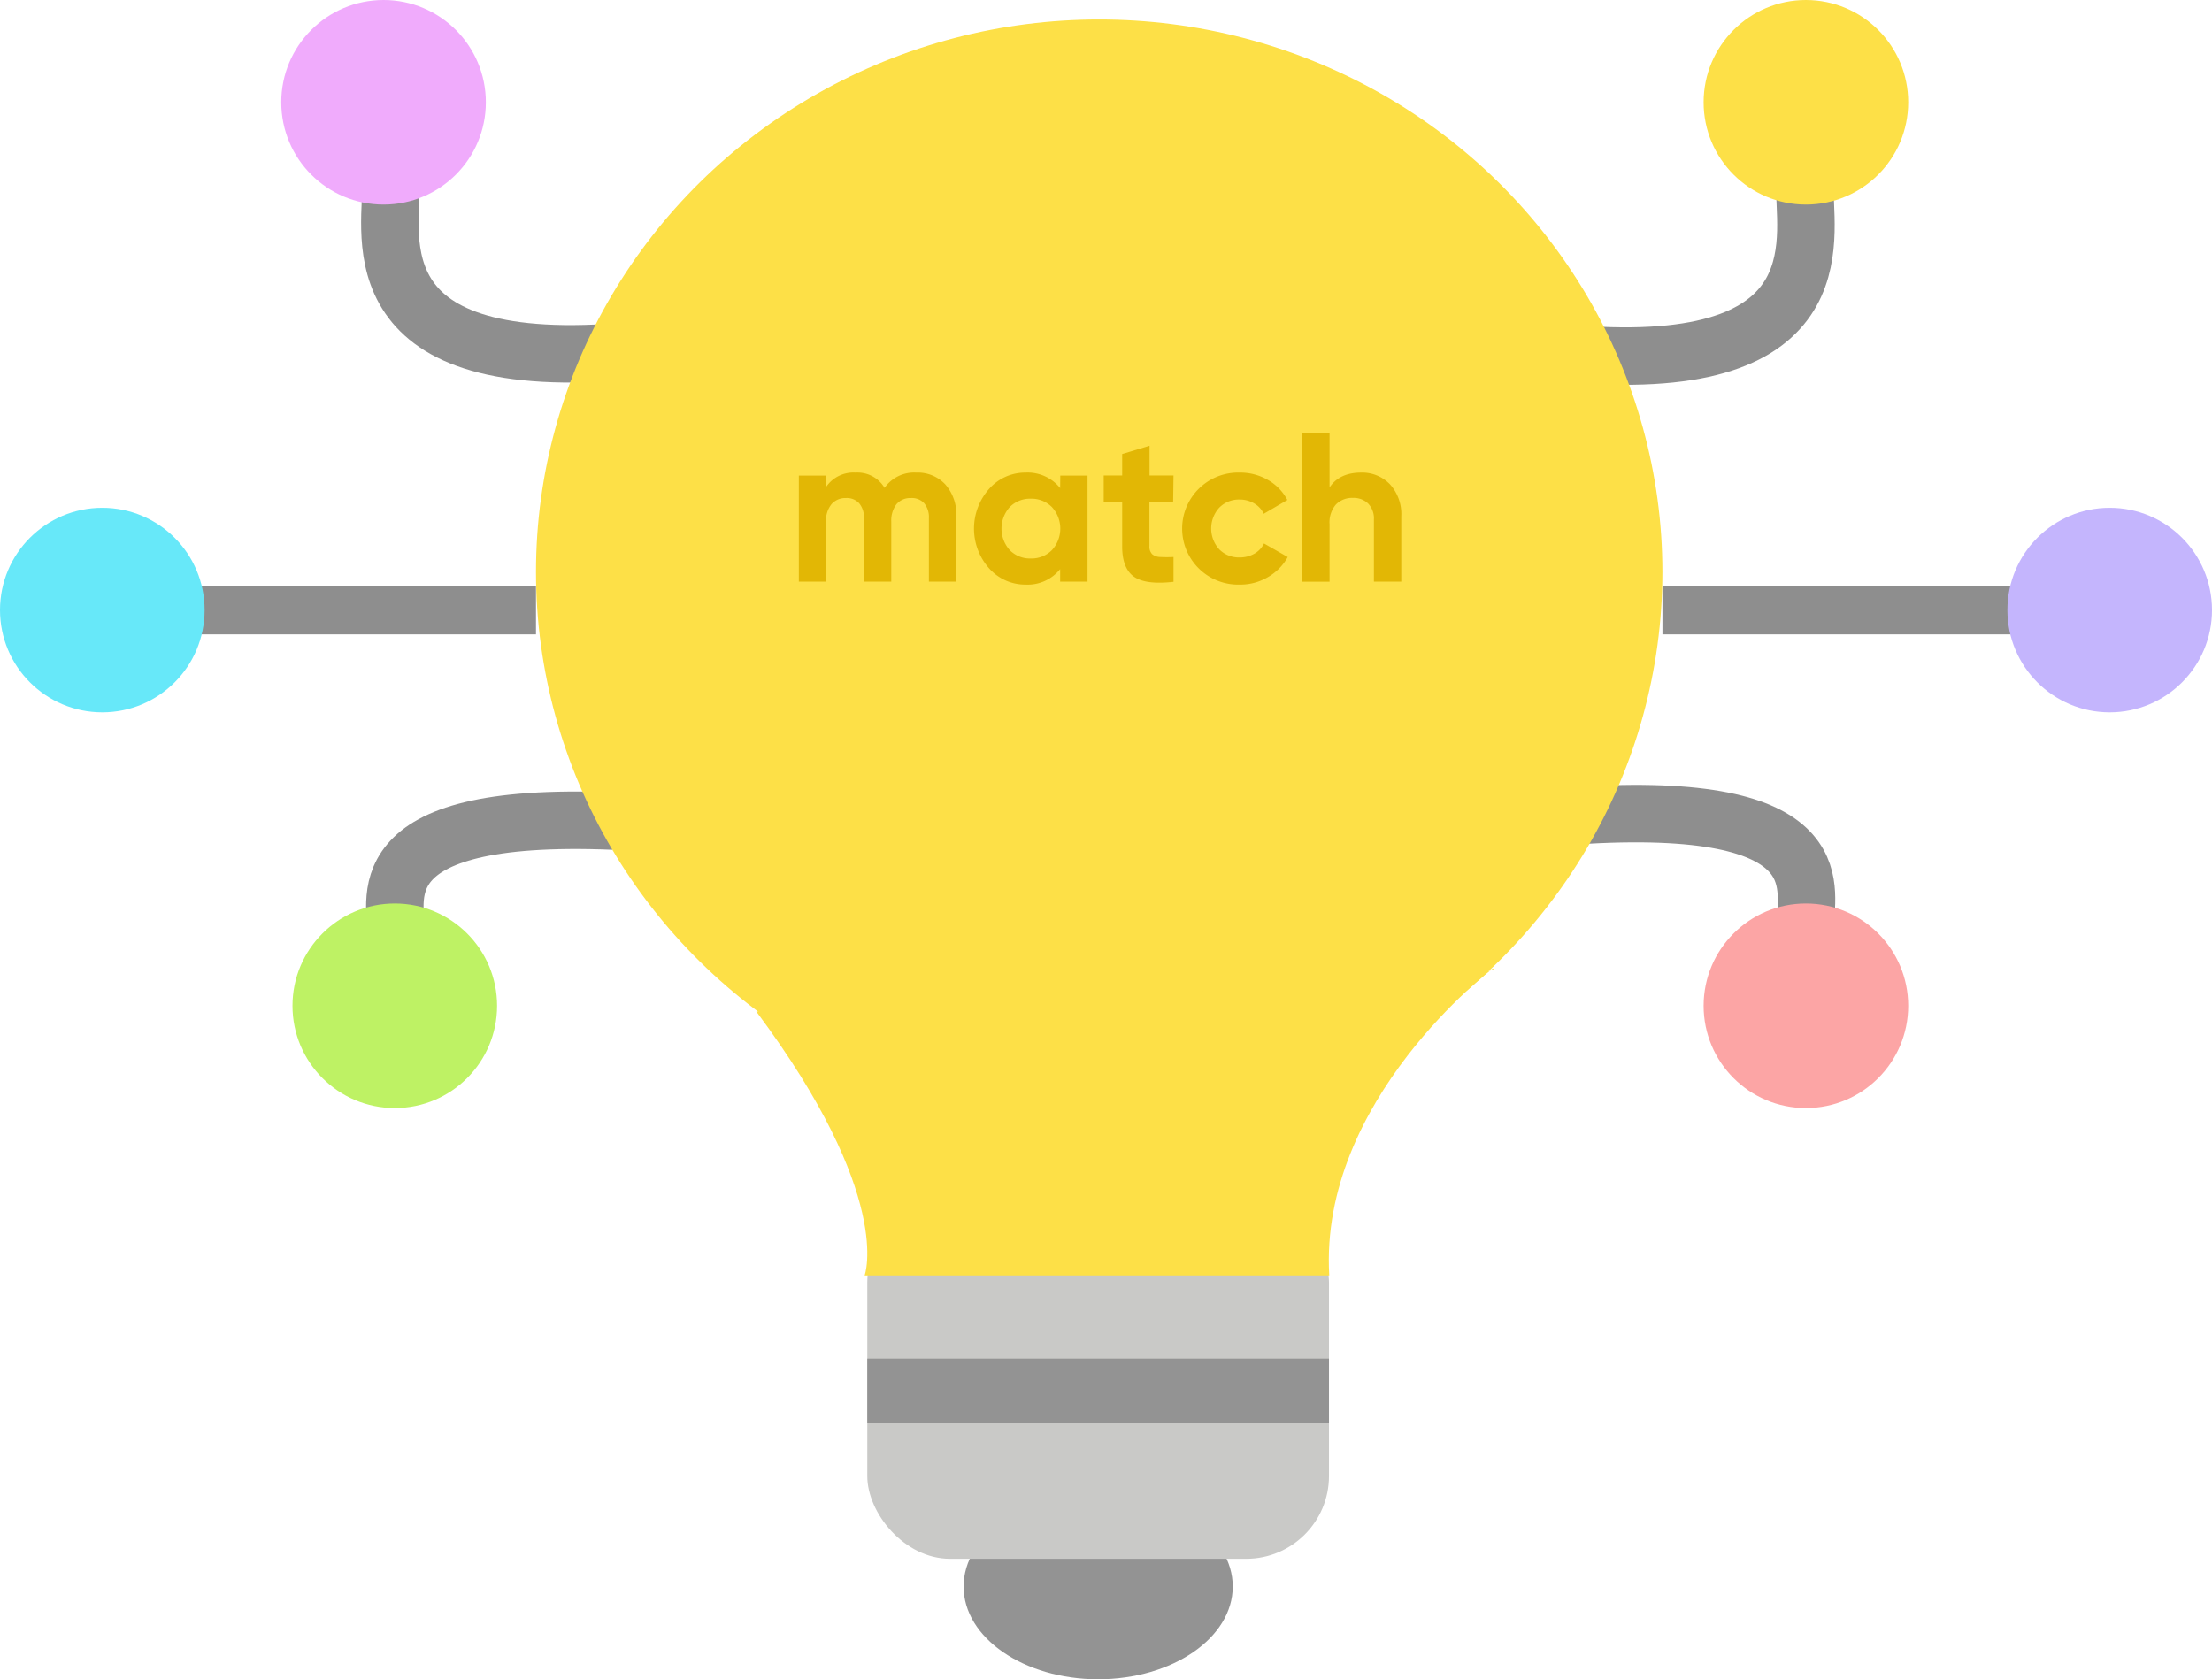 <?xml version="1.0" encoding="UTF-8"?> <svg xmlns="http://www.w3.org/2000/svg" viewBox="0 0 500.36 379.94"> <defs> <style>.cls-1,.cls-2{fill:none;stroke:#8e8e8e;}.cls-1{stroke-width:13px;}.cls-2{stroke-width:11px;}.cls-3{fill:#fde047;}.cls-4{fill:#939393;}.cls-5{fill:#c9c9c7;}.cls-6{fill:#f0abfc;}.cls-7{fill:#67e8f9;}.cls-8{fill:#bef264;}.cls-9{fill:#c4b5fd;}.cls-10{fill:#fca5a5;}.cls-11{fill:#e2b705;}</style> </defs> <title>match</title> <g id="Слой_2" data-name="Слой 2"> <g id="Слой_1-2" data-name="Слой 1"> <path class="cls-1" d="M408.3,41.28c-.68,10.56,8.85,42.59-49.26,39"></path> <path class="cls-1" d="M88.39,40.77c.68,10.56-8.85,42.59,49.25,39"></path> <path class="cls-1" d="M89.51,211.55c.68-7-8.85-28.14,49.25-25.78"></path> <path class="cls-1" d="M408.52,209.47c-.78-7,8.45-28.26-49.61-25.06"></path> <line class="cls-2" x1="35.91" y1="138.03" x2="121.24" y2="138.03"></line> <line class="cls-2" x1="376.05" y1="138.03" x2="461.38" y2="138.03"></line> <ellipse class="cls-3" cx="248.64" cy="129.41" rx="127.4" ry="125"></ellipse> <ellipse class="cls-4" cx="248.41" cy="358.96" rx="30.44" ry="20.98"></ellipse> <rect class="cls-5" x="196.18" y="271.52" width="104.44" height="81.16" rx="18.73"></rect> <path class="cls-3" d="M337.68,219.13s-39.32,29.67-37,69.44H195.58s6.69-17.89-24.51-59.72C171.07,228.85,343.72,221.76,337.68,219.13Z"></path> <circle class="cls-6" cx="86.76" cy="23.14" r="23.14"></circle> <circle class="cls-3" cx="408.5" cy="23.14" r="23.14"></circle> <circle class="cls-7" cx="23.14" cy="138.03" r="23.14"></circle> <circle class="cls-8" cx="89.3" cy="227.56" r="23.14"></circle> <circle class="cls-9" cx="477.22" cy="138.03" r="23.14"></circle> <circle class="cls-10" cx="408.5" cy="227.56" r="23.14"></circle> <rect class="cls-4" x="196.18" y="307.36" width="104.44" height="14.67"></rect> <path class="cls-11" d="M207.24,106.92a8.52,8.52,0,0,1,6.6,2.69,10.21,10.21,0,0,1,2.48,7.2V131.6h-6.2V117.24a4.94,4.94,0,0,0-1.05-3.36,3.77,3.77,0,0,0-3-1.2,4.08,4.08,0,0,0-3.29,1.4,6.09,6.09,0,0,0-1.17,4V131.6h-6.19V117.24a4.94,4.94,0,0,0-1.06-3.36,3.76,3.76,0,0,0-3-1.2,4.14,4.14,0,0,0-3.28,1.4,5.89,5.89,0,0,0-1.23,4V131.6H180.7v-24h6.19v2.54a7.49,7.49,0,0,1,6.67-3.22,7.12,7.12,0,0,1,6.53,3.46A8.15,8.15,0,0,1,207.24,106.92Z"></path> <path class="cls-11" d="M239.84,107.6H246v24h-6.19v-2.84a9.43,9.43,0,0,1-7.83,3.51,10.9,10.9,0,0,1-8.23-3.67,13.52,13.52,0,0,1,0-18,10.87,10.87,0,0,1,8.23-3.68,9.43,9.43,0,0,1,7.83,3.51Zm-11.43,16.87a6.4,6.4,0,0,0,4.75,1.89,6.5,6.5,0,0,0,4.78-1.89,7.2,7.2,0,0,0,0-9.75,6.5,6.5,0,0,0-4.78-1.89,6.4,6.4,0,0,0-4.75,1.89,7.29,7.29,0,0,0,0,9.75Z"></path> <path class="cls-11" d="M265.37,113.55H260v10a2.42,2.42,0,0,0,.62,1.83,2.87,2.87,0,0,0,1.83.64,27.14,27.14,0,0,0,3,0v5.62q-6.37.72-9-1.2t-2.61-6.87v-10h-4.18v-6h4.18v-4.85l6.19-1.87v6.72h5.42Z"></path> <path class="cls-11" d="M280.44,132.27a12.68,12.68,0,1,1,0-25.35,12.45,12.45,0,0,1,6.39,1.68,11.23,11.23,0,0,1,4.37,4.52l-5.33,3.12a5.42,5.42,0,0,0-2.19-2.36,6.37,6.37,0,0,0-3.28-.86,6.2,6.2,0,0,0-4.61,1.85,7,7,0,0,0,0,9.41,6.19,6.19,0,0,0,4.61,1.84,6.59,6.59,0,0,0,3.33-.84,5.27,5.27,0,0,0,2.19-2.32l5.37,3.07a11.9,11.9,0,0,1-4.46,4.53A12.28,12.28,0,0,1,280.44,132.27Z"></path> <path class="cls-11" d="M307.9,106.92a8.68,8.68,0,0,1,6.5,2.64,10,10,0,0,1,2.57,7.3V131.6h-6.19v-14a4.88,4.88,0,0,0-1.3-3.67,4.7,4.7,0,0,0-3.45-1.28,5.11,5.11,0,0,0-3.84,1.49,6.19,6.19,0,0,0-1.44,4.47v13h-6.2V98h6.2v12.28Q303,106.92,307.9,106.92Z"></path> </g> </g> </svg> 